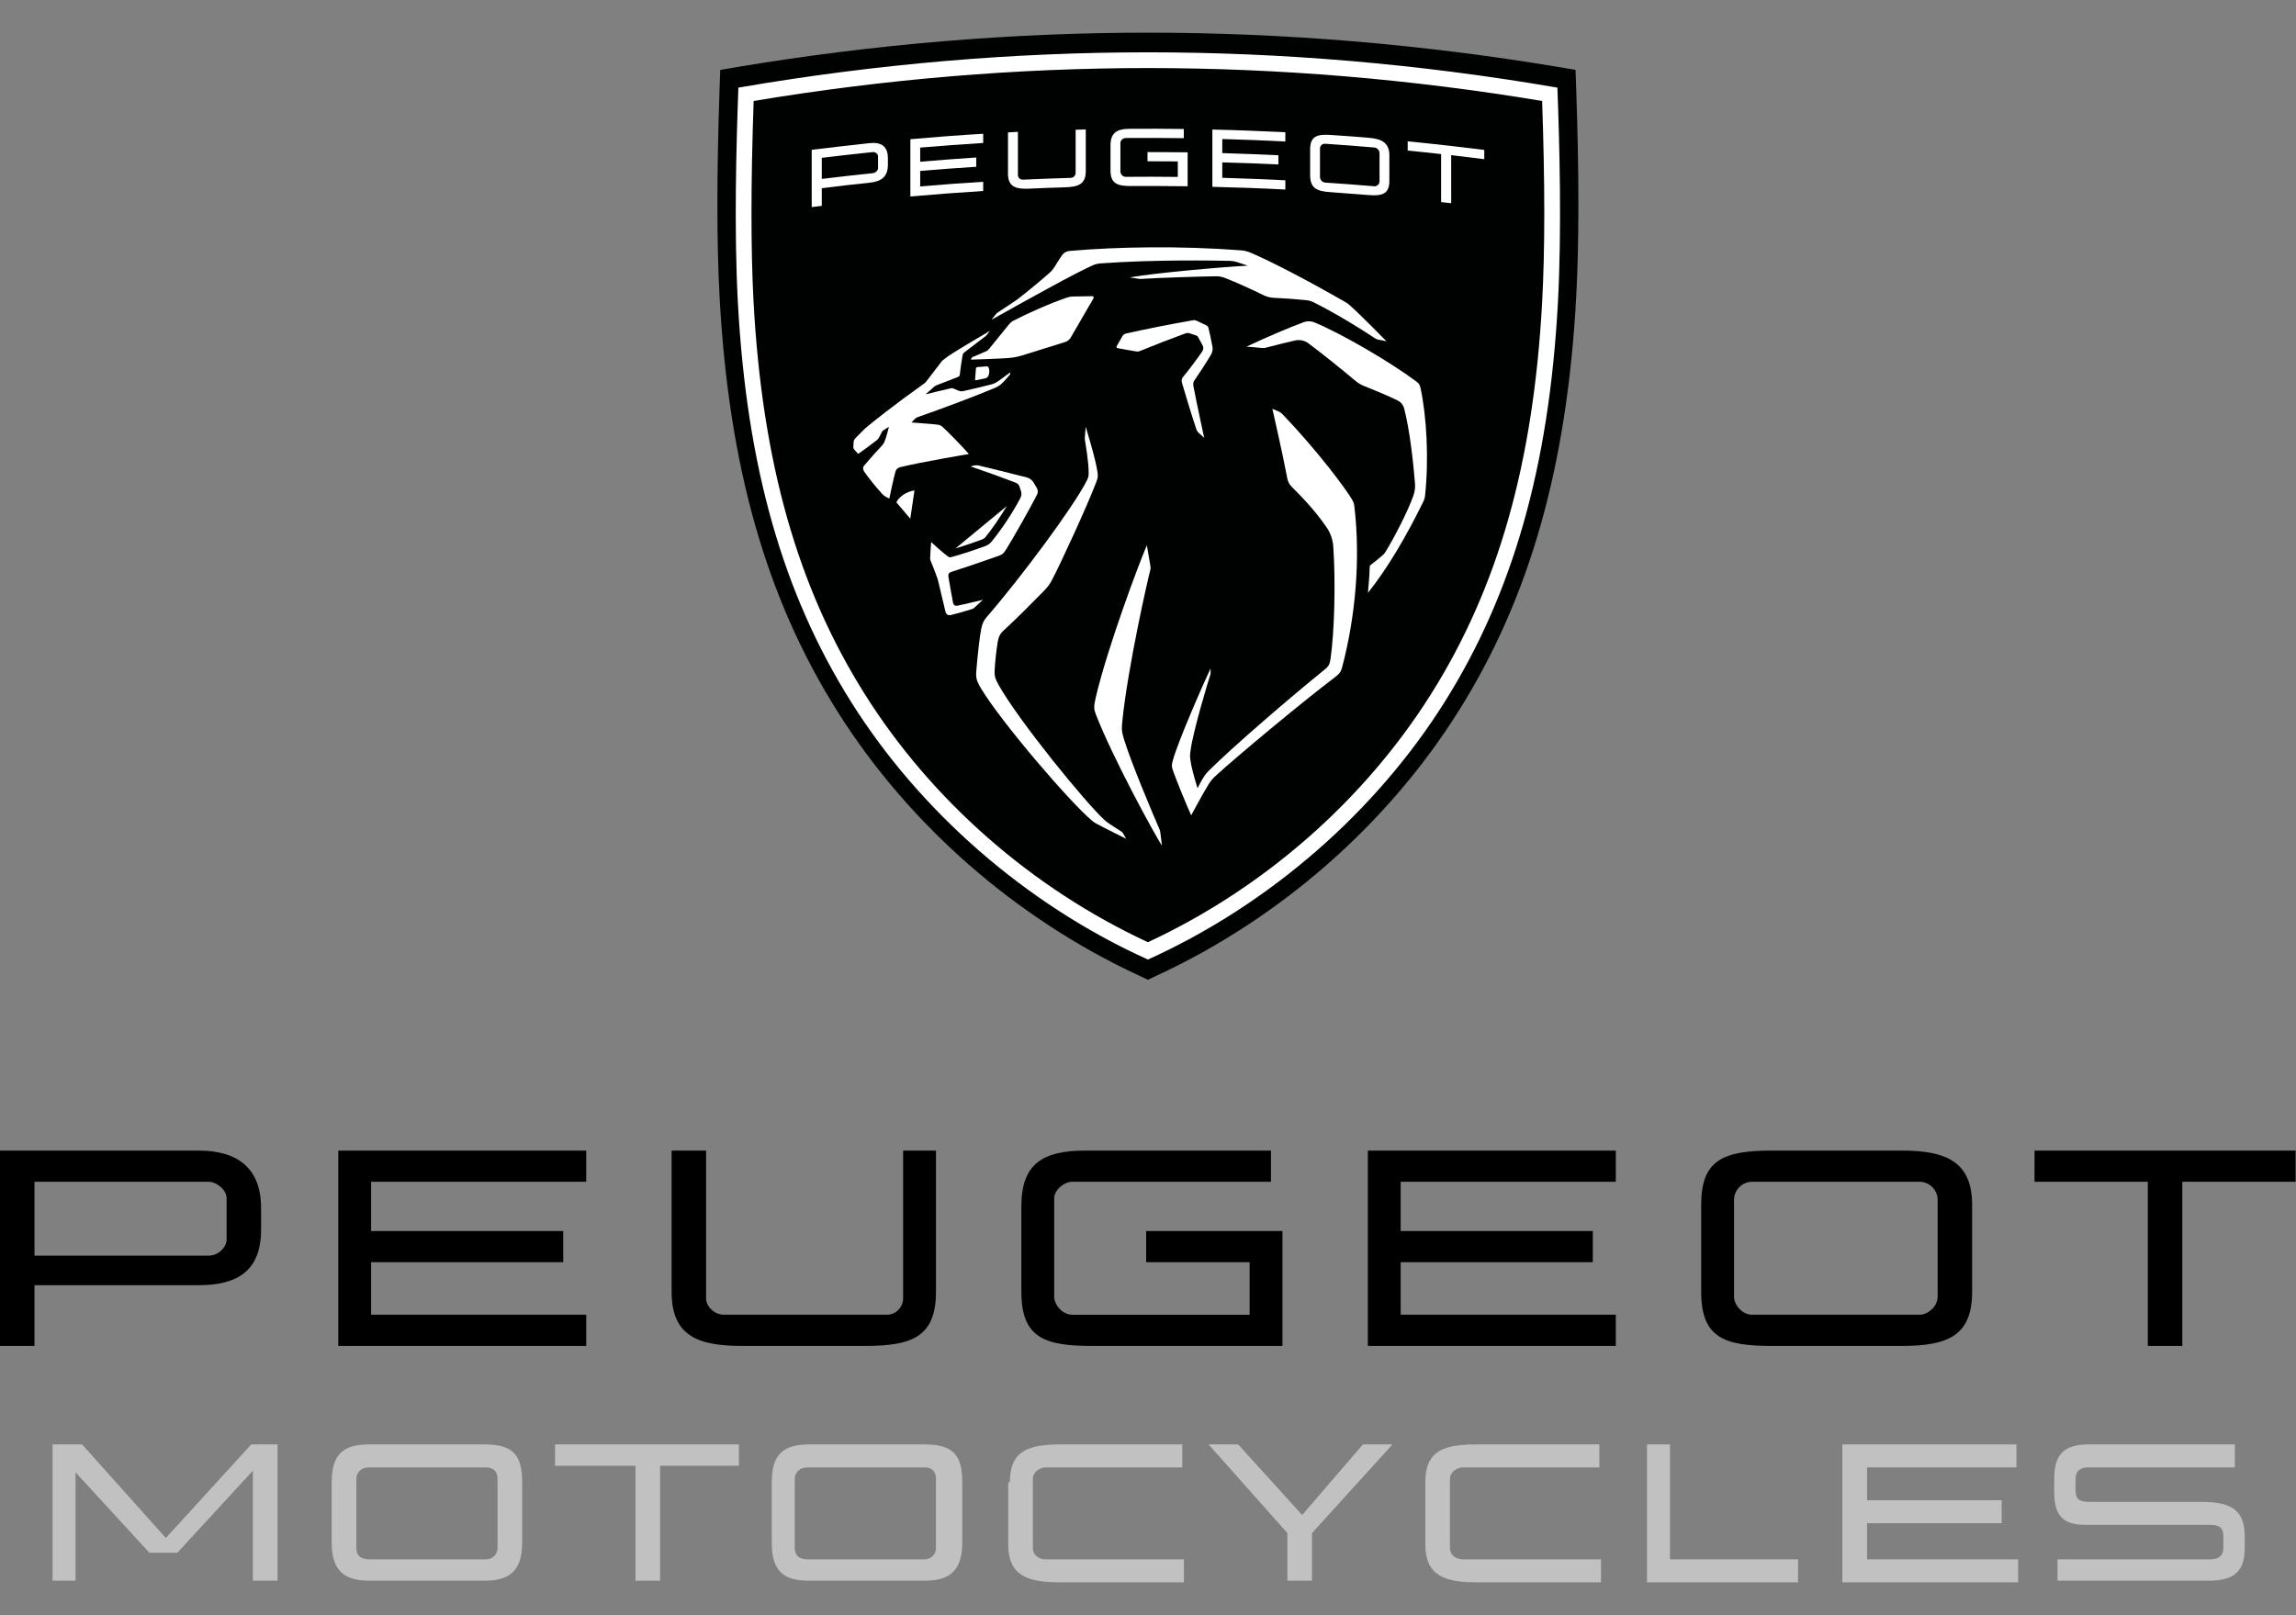 <svg clip-rule="evenodd" fill-rule="evenodd" stroke-linejoin="round" stroke-miterlimit="2" viewBox="0 0 270 190" xmlns="http://www.w3.org/2000/svg"><rect x="0" y="0" width="270" height="190" fill="#808080" stroke="none"/><g fill-rule="nonzero"><g fill="#c1c1c1" transform="matrix(1.931 0 0 1.931 0 3.841)"><path d="m16.9 86v8.3h-1.5v-6.7l-4.6 5h-1.7l-4.5-4.9v6.6h-1.4v-8.3h1.8l5.1 5.7 5.2-5.7z"/><path d="m20.2 92v-3.7c0-1.7.7-2.3 2.3-2.3h7c1.7 0 2.3.6 2.3 2.3v3.7c0 1.9-1 2.3-2.3 2.3h-7c-1.3 0-2.3-.4-2.3-2.3zm9.4 1c.4 0 .7-.3.7-.7v-4.2c0-.4-.2-.7-.7-.7h-7.1c-.6 0-.8.4-.8.7v4.2c0 .5.3.7.8.7z"/><path d="m45 87.3h-4.8v7h-1.5v-7h-4.9v-1.3h11.2z"/><path d="m47 92v-3.7c0-1.7.7-2.3 2.3-2.3h7c1.7 0 2.3.6 2.3 2.3v3.7c0 1.9-1 2.3-2.3 2.3h-7c-1.4 0-2.3-.4-2.3-2.3zm9.3 1c.4 0 .7-.3.7-.7v-4.2c0-.4-.2-.7-.7-.7h-7.1c-.6 0-.8.4-.8.7v4.2c0 .5.3.7.8.7z"/><path d="m61.5 88.3c0-1.9 1.1-2.3 3.1-2.3h7.4v1.4h-8.3c-.4 0-.8.3-.8.7v4.2c0 .4.3.7.8.7h8.4v1.4h-7.6c-1.9 0-3.1-.4-3.1-2.3v-3.8z"/><path d="m84.8 86-4.9 5.4v2.9h-1.5v-2.9l-4.8-5.4h1.8l3.9 4.3 3.7-4.3z"/><path d="m86.8 88.3c0-1.9 1.1-2.3 3.1-2.3h7.5v1.4h-8.3c-.4 0-.8.3-.8.7v4.2c0 .4.3.7.8.7h8.4v1.4h-7.6c-1.9 0-3.1-.4-3.1-2.3z"/><path d="m101.7 86v7h7.8v1.4h-9.2v-8.4z"/><path d="m122.9 93v1.4h-10.7v-8.4h10.6v1.4h-9.1v2h8.2v1.4h-8.2v2.2z"/><path d="m125.2 93h9.4c.5 0 .8-.2.8-.7v-.7c0-.5-.2-.7-.8-.7h-7.6c-1.4 0-1.9-.6-1.9-2v-.8c0-1.5.6-2.1 2.1-2.1h8.9v1.4h-8.9c-.5 0-.8.2-.8.7v.7c0 .5.2.7.8.7h6.9c1.9 0 2.6.6 2.6 2.1v.7c0 1.4-.6 2-2.2 2h-9.2v-1.3z"/></g><g transform="matrix(1.931 0 0 1.931 0 3.841)"><path d="m66.5 80c-2.9 0-4.3-.5-4.3-3.3v-5.2c0-2.6 1.3-3.4 3.9-3.4h11.3v1.9h-12.1c-.5 0-1.1.5-1.1 1v6c0 .5.5 1.1 1.1 1.1h10.8v-3.2h-6.3v-1.9h8.3v7z"/><path d="m12.1 68.1h-12.1v11.9h2.1v-3.7h10c2.4 0 3.8-.9 3.8-3.4v-1.3c0-2.4-1.4-3.5-3.8-3.5zm1.7 5.4c0 .5-.5 1-1.1 1h-10.6v-4.5h10.6c.5 0 1.1.5 1.1 1z"/><path d="m35.7 70v-1.9h-15.1v11.9h15.1v-1.9h-13.1v-3.2h11.7v-1.9h-11.7v-3z"/><path d="m98.4 70v-1.9h-15.1v11.9h15.1v-1.9h-13.1v-3.2h11.7v-1.9h-11.7v-3z"/><path d="m45.2 80c-2.7 0-4.3-.6-4.3-3.3v-8.6h2.1v9c0 .5.5 1 1.1 1h9.9c.6 0 1-.5 1-1v-9h2v8.6c0 2.7-1.4 3.3-4.3 3.3z"/><path d="m106.7 70c-.6 0-1.1.5-1.1 1.1v5.9c0 .5.5 1.1 1.1 1.1h10.2c.5 0 1.1-.5 1.1-1.1v-5.9c0-.6-.5-1.1-1.1-1.1zm1.2 10c-2.9 0-4.3-.5-4.3-3.3v-5.3c0-2.7 1.3-3.3 4.3-3.3h7.9c2.6 0 4.3.6 4.3 3.3v5.3c0 2.7-1.5 3.3-4.3 3.3z"/><path d="m139.8 68.1h-15.9v1.9h6.9v10h2.1v-10h6.9z"/></g><path d="m52.78 117.97c-15.41-7.16-28.79-18.9-37.69-33.06-8.89-14.14-13.57-30.6-14.72-51.79-.37-6.85-.37-15.42 0-26.19l.08-2.27 2.24-.38c17.04-2.84 34.29-4.28 51.26-4.28s34.22 1.44 51.26 4.28l2.24.38.08 2.27c.37 10.77.37 19.34 0 26.19-1.15 21.19-5.83 37.65-14.72 51.79-8.89 14.16-22.28 25.9-37.69 33.06l-1.17.55z" fill="#000101" transform="matrix(.94 0 0 .94 84.274 3.841)"/><g fill="#fff"><path d="m3.42 17.59c-.33.06-.5-.11-.55-.34-.13-.6-.47-2.66-.58-3.26-.05-.34.05-.52.35-.62 1.47-.47 3.94-1.31 5.93-2.01.51-.18.67-.38.96-.84.83-1.33 2.88-4.94 3.84-6.81.14-.27.13-.59-.02-.84l-.44-.74c-.16-.25-.51-.51-.79-.58-2.03-.52-4.7-1.18-5.97-1.48-.28-.07-.57-.06-.85.03l-.23.07c1.94.66 3.59 1.25 5.68 2.05.18.07.38.28.43.46l.2.63c.07.26.05.54-.07.77-.89 1.75-2.43 4.05-3.66 5.54-.19.22-.42.39-.69.49-1.19.45-3.35 1.16-4.3 1.4-.18.05-.28.03-.43-.08-.69-.48-2.1-1.8-2.1-1.8s-.12 1.44-.13 2.08c0 .08.01.15.04.21.24.57.67 1.65.85 2.2.04.14.08.26.12.41.23.95.89 3.74.89 3.74.1.42.33.57.71.49.48-.11 2.02-.54 2.65-.75.09-.03.18-.08.25-.15.41-.37 1.09-1 1.09-1s-2.31.56-3.18.73" transform="matrix(.94 0 0 .94 109.379 54.709)"/><path d="m1.865 2.603c.601-1.071 1.669-2.574 2.7-3.893l-2.7 7.89c-.075-1.105-.121-2.616-.121-3.524 0-.171.034-.334.121-.473" transform="matrix(-.332 -.88 -.88 .332 118.784 63.967)"/><path d="m1.44.01-1.16.09c-.09.01-.16.08-.17.18l-.11 1.36c0 .07.06.13.13.11l1.17-.25c.14-.03.3-.16.36-.29.14-.33.18-.71.03-1.05-.04-.1-.14-.16-.25-.15" transform="matrix(.94 0 0 .94 114.663 43.087)"/><path d="m266.24 319.69 1.74 2.05.52-3.54c-1.01.15-1.94.8-2.26 1.49" transform="matrix(.94 0 0 .94 -144.854 -241.421)"/><path d="m22.61 11.4c-.71-1.26-4.26-6.06-8.69-10.69-.16-.17-.36-.31-.57-.4l-.73-.31s1.29 5.64 1.87 8.73c.08.39.27.75.55 1.03 1.99 1.97 3.29 3.5 4.39 5.11.47.7.75 1.52.81 2.37.3 4.48.15 10.64-.35 14.07-.1.7-.27.94-.72 1.31-4.3 3.47-11.4 9.59-14.44 12.6-.33.32-.44.46-.64.76-.4.61-.83 1.5-.83 1.5s-.72-2.22-.88-3.43c-.08-.56-.08-.72 0-1.29.36-2.6 2.18-8.57 2.47-9.47.03-.07.04-.15.04-.24v-.56c-.66 1.37-4.03 8.95-4.74 11.56-.15.55-.13.77.02 1.18.43 1.25 1.71 4.37 2.29 5.64 0 0 1.39-2.6 2.19-3.9.23-.37.5-.7.82-.99 2.39-2.22 11.01-9.41 15.04-12.44.54-.41.7-.69.85-1.25 1.63-6.22 2.31-13.38 1.51-20.13-.03-.27-.12-.52-.26-.76" transform="matrix(.94 0 0 .94 137.765 48.089)"/><path d="m11.87 4.32c.17-.29.23-.62.18-.95-.14-.78-.34-1.7-.51-2.39-.03-.13-.12-.24-.24-.3l-1.21-.58c-.16-.08-.34-.1-.51-.07-2.93.52-6.02 1.13-8.35 1.66-.19.04-.35.16-.45.33l-.72 1.26c-.06.09 0 .22.1.24.62.11 1.86.34 2.29.4.26.04.35.03.57-.06 1.47-.61 3.89-1.55 5.68-2.2.15-.05.3-.05.44-.01l.83.27c.12.03.22.12.28.23.23.39.46.83.61 1.12.09.2.04.48-.13.72-.61.89-1.65 2.28-2.37 3.14-.16.2-.21.45-.14.69.42 1.45 1.33 4.44 1.82 5.87.06.18.15.31.29.43l.68.63s-1.09-5.05-1.35-6.5c-.04-.23-.03-.46.1-.65.58-.84 1.61-2.41 2.11-3.28" transform="matrix(.94 0 0 .94 131.258 37.643)"/><path d="m21.76 8.36c-.08-.38-.21-.54-.52-.78-3.28-2.44-9.18-5.9-12.69-7.37-.45-.2-.96-.21-1.42-.04-1.67.62-4.35 1.74-7.13 3.05 0 0 1.22.09 1.81.16.3.03.41.03.7-.05.86-.23 2.37-.61 3.56-.88.59-.13 1.2 0 1.67.35 1.64 1.22 4.27 3.34 5.95 4.75.29.24.62.44.98.58 2.56 1.03 3.68 1.55 4.26 1.84.4.21.69.58.8 1.02.67 2.57 1.12 6.51 1.35 9.35.04.53-.03 1.05-.21 1.55-.72 2.04-2.51 5.44-3.51 7.06-.09.14-.19.25-.36.4-.36.31-.98.82-1.44 1.17-.09.07-.15.17-.15.29-.01 1.1-.22 3.23-.22 3.23 2.46-3.09 4.8-7.08 6.88-11.33.17-.35.24-.55.27-.88.49-4.55.19-9.97-.58-13.47" transform="matrix(.94 0 0 .94 146.584 37.747)"/><path d="m8.22 35.47c-.58-1.3-3.59-8.43-4.4-11.16-.29-.96-.33-1.22-.22-2.31.69-6.7 3.1-17.37 3.48-18.83.08-.31.06-.39.01-.71-.1-.55-.42-2.46-.42-2.46-1.09 2.52-4.97 12.94-6.4 19.07-.27 1.16-.22 1.47.02 2.1 2.06 5.33 7.31 14.97 8.27 16.43l-.21-1.68c-.03-.16-.06-.31-.13-.45" transform="matrix(.94 0 0 .94 128.597 64.139)"/><path d="m18.29 50.71s-1.14-.74-1.49-.97c-.37-.25-.49-.35-.67-.51-2.38-2.16-10.75-12.44-13.26-16.91-.42-.75-.54-1.11-.5-1.86.04-.86.21-2.53.38-3.51.11-.6.25-1.01.76-1.47 1.43-1.29 3.72-3.6 4.92-4.83.53-.53.79-.87 1.07-1.39 1.1-2.07 4.47-9.38 5.6-12.38.2-.53.21-.68.13-1.24-.21-1.57-1.47-5.64-1.47-5.64l-.11 1.36c-.01.1 0 .19.01.28.1.59.49 2.92.47 4.12 0 .41-.02.57-.24 1-1.69 3.33-8.29 12.19-12.46 16.99-.46.54-.6.9-.73 1.51-.21 1.01-.46 3.33-.61 5.16-.09.99-.02 1.33.6 2.37 2.52 4.18 11.08 14.19 13.87 16.51.18.16.38.29.59.4.98.53 3.67 1.86 3.67 1.86l-.42-.73c-.03-.04-.06-.09-.11-.12" transform="matrix(.94 0 0 .94 114.738 50.195)"/><path d="m6.46 7.4 5.32-1.66c.31-.09.58-.31.74-.6l2.83-4.88c.07-.11-.02-.26-.15-.26l-2.42.04c-.21 0-.48.04-.68.11-2.1.7-5.11 2.04-6.8 2.93-.19.1-.37.26-.51.43l-2.56 3.15c-.08.1-.19.18-.31.23l-1.66.71c-.08.03-.15.09-.18.17l-.08.17s3.5-.11 4.68-.2c.65-.05 1.17-.15 1.78-.34" transform="matrix(.94 0 0 .94 114.164 34.841)"/><path d="m13.61 2.22c6.7-.5 14.39-.36 16.26-.32.28.01.55.06.82.15l1.37.45c-3.37.18-11.48.9-14.77 1.47l1.16.18c.08.01.16.02.25.01 2.43-.15 7.19-.3 9.27-.33.51-.01.78.04 1.3.23 1.21.47 3.65 1.58 4.66 2.09.53.26.9.35 1.44.38 1.09.04 2.76.16 3.99.29.34.03.66.13.97.28 2.54 1.28 5.57 3.1 7.64 4.49.12.08.26.14.4.17l1.03.2s-3.29-3.37-4.59-4.51c-.19-.17-.39-.31-.61-.43-4.9-2.81-9.31-5.09-11.79-6.14-.4-.17-.82-.27-1.25-.3-7.59-.58-15.53-.44-21.39.08-.42.04-.76.24-.95.53-.23.33-.61.93-.95 1.49-.17.27-.37.51-.61.72-1.06.93-2.84 2.42-3.96 3.27-.1.07-.15.11-.22.16-.47.33-2.03 1.35-2.31 1.54-.11.07-.13.09-.21.19-.09.11-.56.71-.56.71 4.67-2.62 10.62-5.92 12.66-6.81.3-.14.62-.21.95-.24" transform="matrix(.94 0 0 .94 116.6 28.899)"/><path d="m9.09 6.38c-.06.08-.13.15-.21.2-4.16 2.97-6.49 4.86-7.41 5.64-.37.36-.73.72-1.06 1.06-.29.3-.36.42-.38.66-.02.2-.03.48-.03.63 0 .09.02.16.07.23.06.09.39.46.47.54.03.04.09.05.13.02.61-.43 1.48-1.07 2.26-1.67.06-.05.18-.16.22-.24.13-.23.31-.56.4-.76.07-.14.11-.19.27-.28.16-.1.63-.4.63-.4s-.35 1.45-.6 1.96c-.09.17-.17.29-.24.36-.61.64-1.72 1.88-2.28 2.56-.18.23-.12.51.03.73.51.76 1.57 2.06 2.21 2.75.2.21.29.29.48.4.26.15.45.21.45.21s.53-2.55.76-3.34c.07-.27.24-.48.58-.57 2.72-.67 8.61-1.65 8.61-1.65-.62-.74-2.69-2.87-3.31-3.41-.19-.16-.37-.24-.62-.27-.76-.09-3.25-.27-3.25-.27s.22-.24.38-.4c.15-.16.23-.21.43-.28 3.06-1.06 7.13-2.6 9.52-3.6.52-.21.76-.37 1.17-.79.18-.19.55-.59.75-.84.05-.05.07-.09.08-.15.01-.08.03-.21.03-.21s-1.02.76-1.42 1.04c-.37.26-.6.38-1.04.49-.84.22-2.42.59-3.35.8-.26.06-.38.06-.62-.02-.15-.06-.43-.17-.6-.25-.19-.09-.27-.1-.47-.05-.83.18-3.1.74-3.1.74s1.04-.93 1.12-.99c.1-.08.15-.1.31-.17.79-.31 1.76-.66 2.58-1 .19-.07.27-.16.28-.35.06-.63.23-1.77.34-2.36.03-.17.09-.27.22-.38.48-.37 2.25-1.73 2.67-2.04.02-.02.05-.05.08-.07l.47-.59c-1.25.73-3.5 2.06-4.65 2.79-.5.31-.74.48-1.23.87-.06.04-.11.09-.15.14-.3.39-1.54 1.99-1.98 2.58" transform="matrix(.94 0 0 .94 100.352 38.912)"/><path d="m103.02 4.42c-17.46-3.01-34.66-4.42-51.23-4.42s-33.78 1.41-51.23 4.42c-.26 6.99-.56 17.8-.06 26.97 1.11 20.44 5.61 36.31 14.18 49.93 8.54 13.59 21.76 25.27 37.11 32.21 15.35-6.94 28.57-18.62 37.11-32.21 8.56-13.62 13.07-29.49 14.18-49.93.5-9.17.2-19.98-.06-26.97m-1.91 26.86c-1.09 20.1-5.5 35.67-13.88 49s-20.94 24.34-35.44 31.08c-14.51-6.74-27.07-17.75-35.44-31.08-8.38-13.33-12.79-28.9-13.89-49-.35-6.57-.35-14.82.01-25.19 16.4-2.74 32.98-4.12 49.32-4.12 16.33 0 32.92 1.38 49.32 4.12.36 10.37.36 18.62 0 25.19" transform="matrix(.94 0 0 .94 86.305 6.154)"/><path d="m2.6 7.18c-1.72.01-2.6-.28-2.6-1.96v-3.12c0-1.56.78-2.07 2.36-2.08 2.27-.02 4.54-.01 6.81.02v1.15c-2.43-.03-4.85-.04-7.28-.02-.33.01-.65.29-.65.62v3.59c0 .33.32.65.65.65 2.18-.02 4.35-.02 6.53.01v-1.94c-1.27-.01-2.53-.02-3.79-.02v-1.15c1.67 0 3.35.01 5.02.03v4.25c-2.35-.03-4.7-.04-7.05-.03" transform="matrix(.94 0 0 .94 130.59 15.134)"/><path d="m7.27.15c-2.42.26-4.85.54-7.27.84v7.17c.42-.05.84-.11 1.26-.16v-2.21c2-.25 4-.48 6.01-.69 1.45-.15 2.26-.75 2.26-2.25v-.82c0-1.46-.81-2.03-2.26-1.88m1.03 3.12c0 .31-.33.61-.66.64-2.13.22-4.25.46-6.38.72v-2.64c2.13-.26 4.25-.5 6.38-.72.33-.03.66.22.66.54z" transform="matrix(.94 0 0 .94 95.454 16.694)"/><path d="m9.11 1.15v-1.15c-3.04.18-6.07.41-9.11.68v7.17c3.04-.27 6.07-.5 9.11-.69v-1.15c-2.62.16-5.25.35-7.88.58v-1.94c2.34-.2 4.67-.37 7.01-.52v-1.16c-2.34.15-4.67.33-7.01.53v-1.77c2.63-.22 5.26-.42 7.88-.58" transform="matrix(.94 0 0 .94 107.056 15.735)"/><path d="m9.13 1.5v-1.16c-3.04-.15-6.09-.27-9.13-.34v7.17c3.04.07 6.09.18 9.13.34v-1.16c-2.63-.13-5.26-.23-7.89-.31v-1.93c2.34.06 4.68.15 7.02.26v-1.15c-2.34-.11-4.68-.2-7.02-.27v-1.76c2.63.07 5.26.17 7.89.31" transform="matrix(.94 0 0 .94 142.569 15.237)"/><path d="m2.6 7.41c-1.61.07-2.6-.23-2.6-1.86v-5.18c.41-.03.82-.05 1.24-.07v5.41c0 .32.28.59.65.57 1.98-.09 3.96-.16 5.94-.22.38-.01.63-.3.63-.63v-5.4c.42-.01.84-.02 1.27-.03v5.18c0 1.64-.87 2-2.6 2.06-1.51.04-3.02.1-4.53.17" transform="matrix(.94 0 0 .94 118.537 15.228)"/><path d="m1.89 1.23c-.38-.02-.66.24-.66.62v3.54c0 .33.28.67.66.7 2.05.13 4.09.29 6.14.46.32.03.65-.27.65-.6v-3.54c0-.38-.33-.69-.65-.71-2.05-.18-4.09-.33-6.14-.47m.7 6.06c-1.72-.11-2.59-.45-2.59-2.15v-3.2c0-1.61.8-1.94 2.59-1.81 1.58.1 3.16.22 4.73.35 1.56.13 2.59.57 2.59 2.21v3.2c0 1.61-.89 1.9-2.59 1.76-1.57-.13-3.15-.25-4.73-.36" transform="matrix(.94 0 0 .94 154.068 15.754)"/><path d="m9.58 1.07c-3.19-.4-6.38-.76-9.58-1.07v1.15c1.39.14 2.78.28 4.18.44v6.01c.42.04.84.09 1.26.14v-6.01c1.38.16 2.76.32 4.14.5z" transform="matrix(.94 0 0 .94 165.539 16.629)"/></g></g></svg>